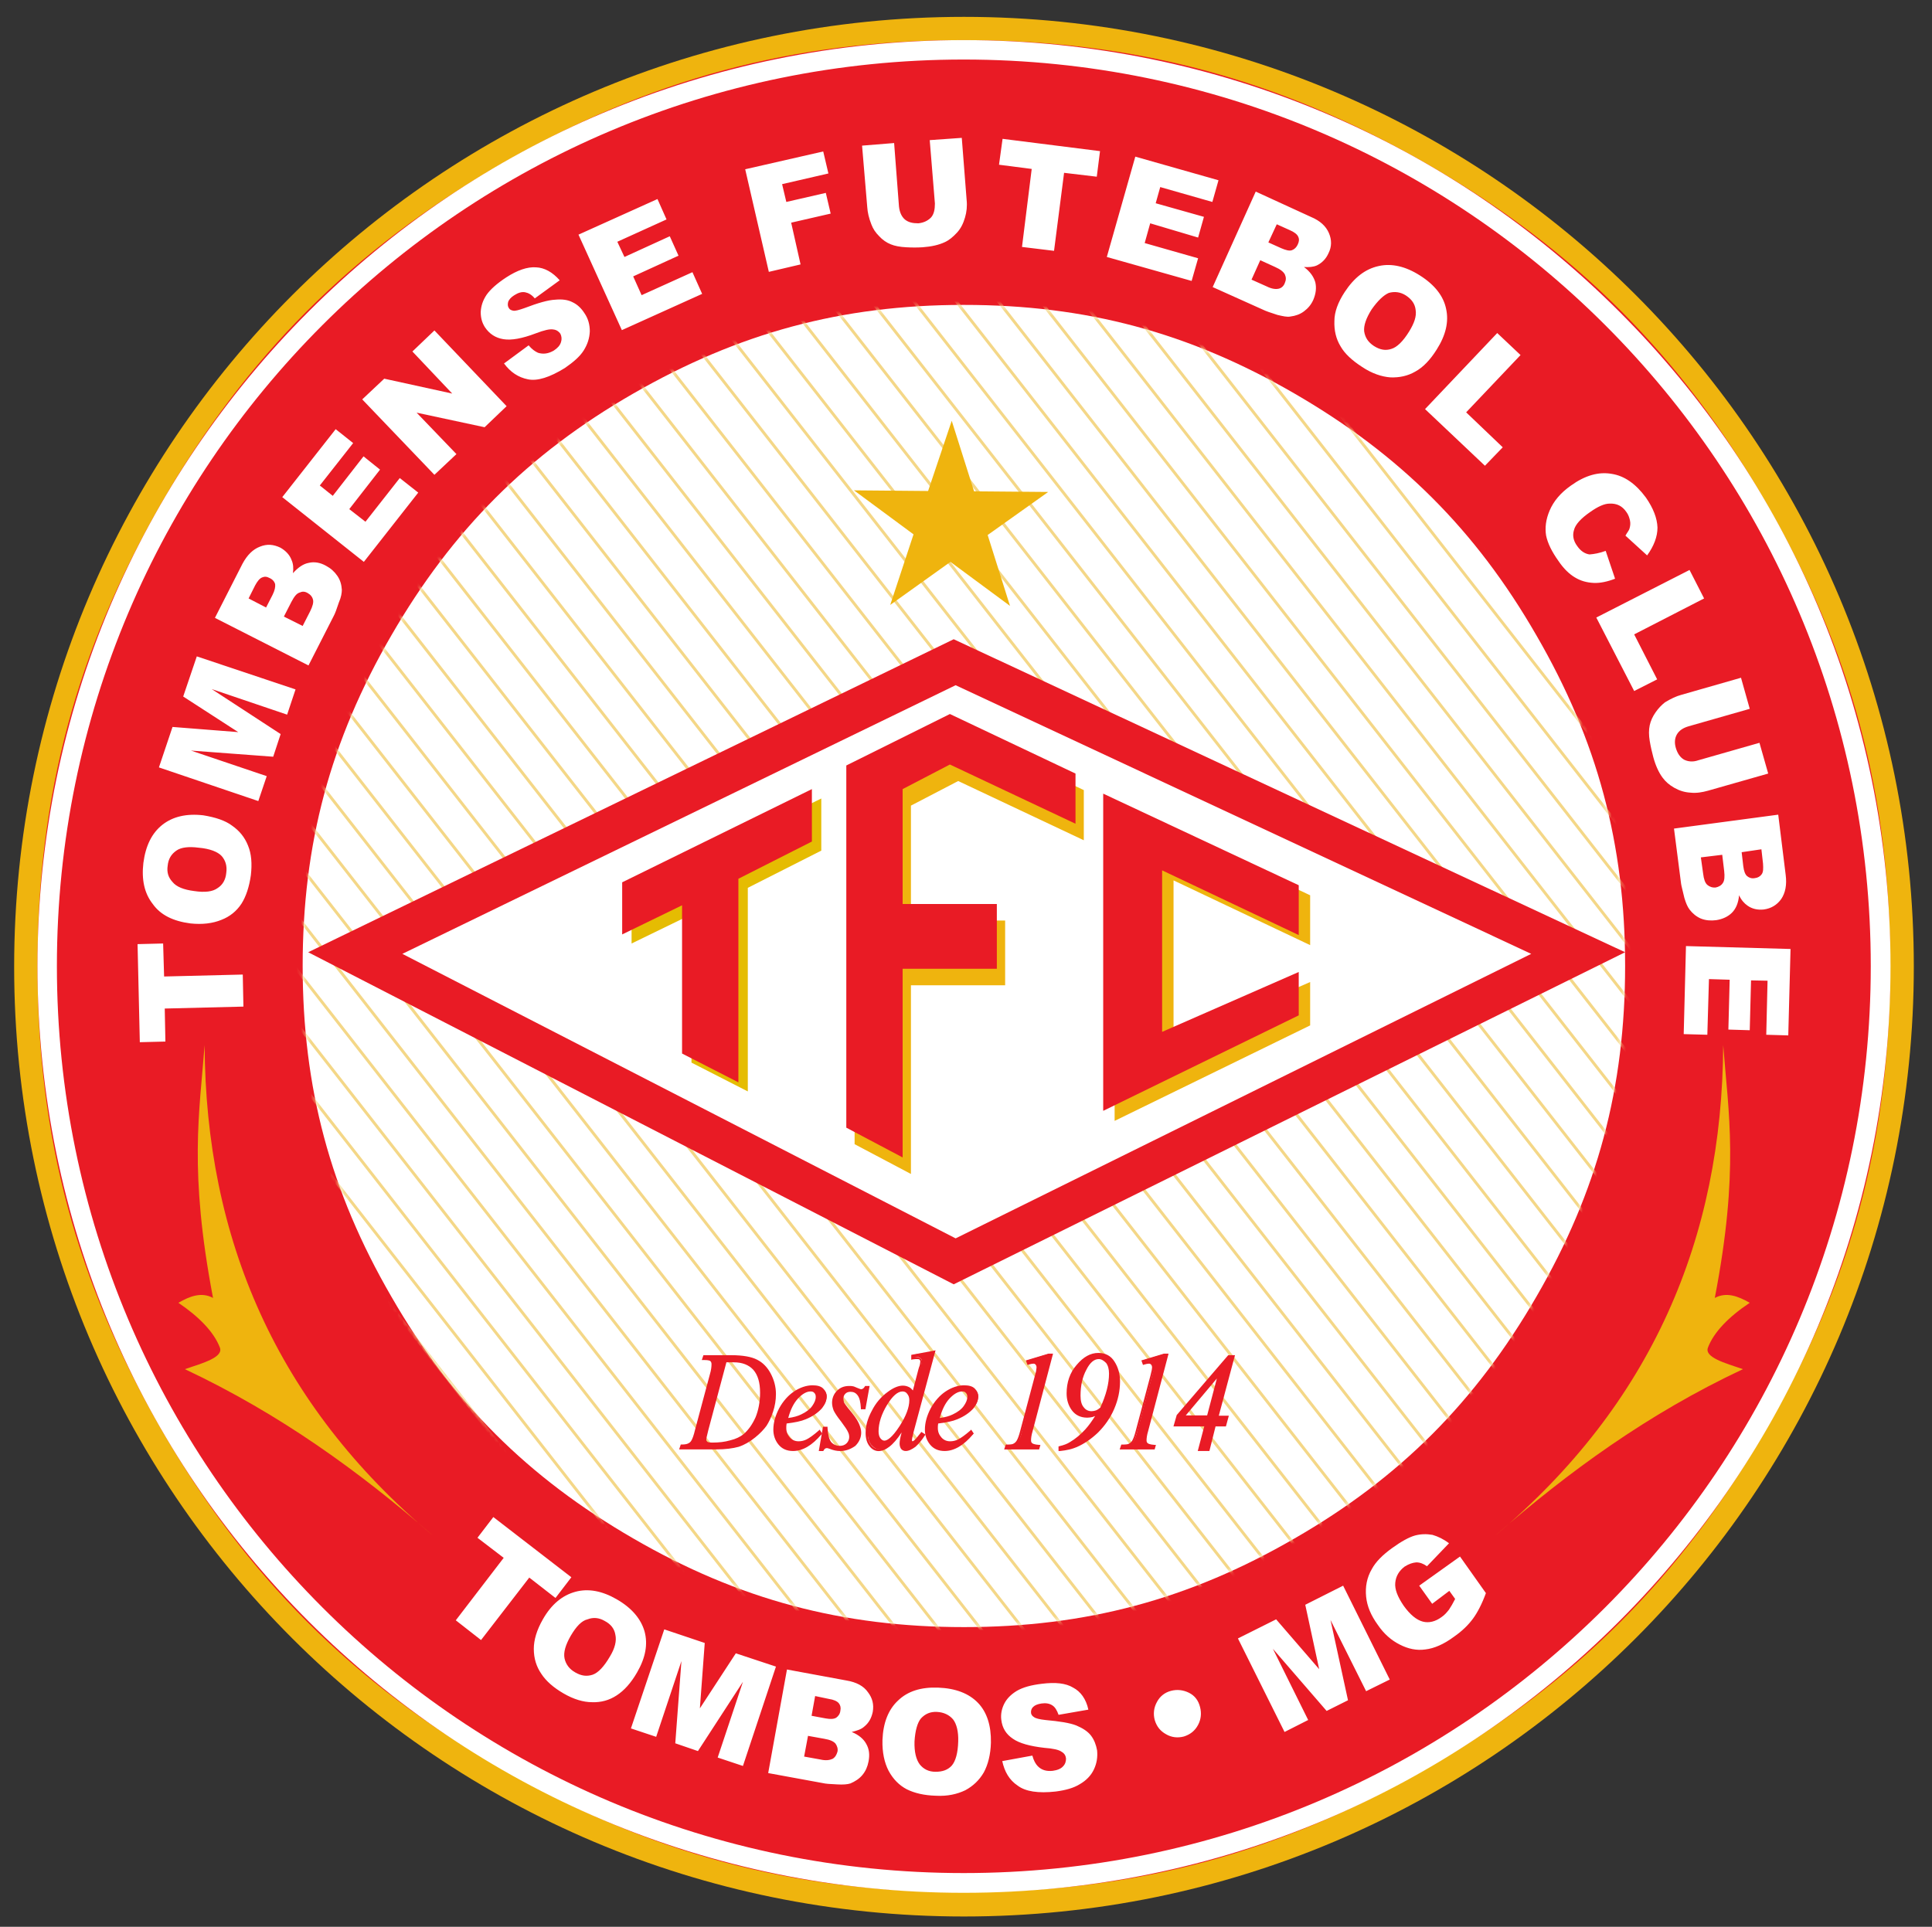 <?xml version="1.0" encoding="UTF-8"?>
<svg xmlns="http://www.w3.org/2000/svg" width="401" height="400" viewBox="0 0 401 400" fill="none">
  <rect x="0" y="0" width="401" height="400" fill="#333333" stroke="none"/>
  <path fill-rule="evenodd" clip-rule="evenodd" d="M200.082 3.5C309.002 3.5 397.226 91.724 397.226 200.644C397.226 309.564 309.002 397.856 200.082 397.856C91.162 397.856 2.938 309.631 2.938 200.711C2.938 91.792 91.162 3.5 200.082 3.5Z" fill="#EFB40E"></path>
  <path fill-rule="evenodd" clip-rule="evenodd" d="M199.949 8.327C200.017 8.327 200.017 8.327 200.084 8.327C235.427 8.327 265.53 16.39 296.237 34.062C326.877 51.734 348.916 73.773 366.588 104.413C384.26 135.053 392.323 165.156 392.323 200.566C392.323 235.977 384.26 266.08 366.588 296.72C348.916 327.36 326.877 349.399 296.237 367.071C265.597 384.742 235.494 392.806 200.084 392.806C164.673 392.806 134.571 384.742 103.931 367.071C73.29 349.466 51.184 327.36 33.512 296.787C15.841 266.08 7.777 235.977 7.777 200.566C7.777 165.223 15.841 135.12 33.512 104.413C51.184 73.84 73.29 51.801 103.863 34.129C134.571 16.457 164.606 8.327 199.949 8.327Z" fill="#E91B25"></path>
  <path fill-rule="evenodd" clip-rule="evenodd" d="M200.017 8.327C306.249 8.327 392.39 94.401 392.39 200.566C392.39 306.798 306.316 392.94 200.017 392.94C93.852 392.94 7.777 306.866 7.777 200.566C7.777 94.401 93.852 8.327 200.017 8.327ZM200.017 12.359C304.031 12.359 388.291 96.619 388.291 200.566C388.291 304.581 304.031 388.841 200.017 388.841C96.069 388.841 11.809 304.581 11.809 200.566C11.809 96.619 96.069 12.359 200.017 12.359Z" fill="white"></path>
  <path fill-rule="evenodd" clip-rule="evenodd" d="M199.961 63.297C200.028 63.297 200.028 63.297 200.096 63.297C225.36 63.297 246.795 69.008 268.7 81.708C290.537 94.34 306.328 110.063 318.893 131.901C331.592 153.806 337.304 175.308 337.304 200.505C337.304 225.77 331.592 247.271 318.893 269.176C306.261 291.014 290.537 306.804 268.7 319.369C246.795 332.069 225.293 337.78 200.096 337.78C174.831 337.78 153.329 332.069 131.424 319.369C109.587 306.737 93.796 291.014 81.231 269.176C68.532 247.271 62.82 225.77 62.82 200.505C62.82 175.24 68.532 153.806 81.231 131.901C93.864 110.063 109.587 94.273 131.424 81.708C153.262 69.143 174.697 63.297 199.961 63.297Z" fill="white"></path>
  <path fill-rule="evenodd" clip-rule="evenodd" d="M29.021 216.357L28.551 195.998L33.859 195.864L34.061 202.717L50.389 202.314L50.523 208.966L34.195 209.369L34.329 216.223L29.021 216.357ZM39.503 191.698C35.942 191.227 33.322 189.951 31.709 187.666C29.962 185.449 29.357 182.627 29.76 179.132C30.231 175.571 31.507 172.951 33.725 171.204C35.875 169.524 38.697 168.852 42.191 169.255C44.677 169.658 46.76 170.33 48.171 171.405C49.717 172.48 50.792 173.824 51.464 175.504C52.203 177.251 52.337 179.334 52.068 181.686C51.732 184.105 51.06 186.121 50.12 187.599C49.112 189.144 47.701 190.287 45.954 190.958C44.14 191.698 41.989 191.966 39.503 191.698ZM40.31 184.978C42.527 185.314 44.14 185.113 45.148 184.374C46.222 183.702 46.827 182.627 46.962 181.215C47.163 179.804 46.827 178.662 46.021 177.721C45.215 176.848 43.602 176.176 41.183 175.974C39.167 175.706 37.555 175.907 36.614 176.579C35.539 177.318 34.934 178.326 34.8 179.737C34.598 181.081 34.934 182.156 35.808 183.097C36.614 184.105 38.159 184.709 40.31 184.978ZM32.986 159.311L35.808 150.911L49.448 151.986L38.025 144.595L40.847 136.263L61.341 143.117L59.594 148.358L43.938 143.05L58.25 152.39L56.705 157.093L39.638 155.816L55.361 161.125L53.614 166.299L32.986 159.311ZM44.61 128.267L50.321 117.046C51.329 115.165 52.539 114.022 53.95 113.485C55.428 112.88 56.772 113.015 58.183 113.686C59.258 114.291 60.132 115.165 60.535 116.307C60.871 117.046 60.938 117.987 60.803 118.995C61.879 117.785 62.954 117.046 64.096 116.845C65.238 116.576 66.448 116.777 67.657 117.449C68.665 117.987 69.404 118.659 70.009 119.532C70.614 120.406 70.882 121.346 70.95 122.422C70.95 123.093 70.815 123.967 70.345 125.042C69.874 126.453 69.538 127.394 69.27 127.864L64.029 138.145L44.61 128.267ZM55.226 126.117L56.57 123.497C57.041 122.556 57.175 121.817 57.108 121.279C56.973 120.742 56.57 120.271 55.965 120.003C55.361 119.667 54.89 119.667 54.42 119.868C53.883 120.07 53.412 120.675 52.942 121.548L51.598 124.236L55.226 126.117ZM62.819 129.947L64.365 126.923C64.902 125.848 65.104 125.042 64.969 124.505C64.835 123.9 64.432 123.429 63.827 123.093C63.222 122.758 62.752 122.758 62.147 123.026C61.543 123.228 61.072 123.833 60.468 124.975L58.922 127.999L62.819 129.947ZM58.586 103.204L69.673 89.094L73.301 91.983L66.38 100.785L69.068 102.936L75.451 94.738L78.878 97.493L72.495 105.691L75.855 108.311L82.977 99.24L86.807 102.264L75.519 116.643L58.586 103.204ZM75.183 82.912L79.752 78.612L93.862 81.703L85.598 72.968L90.167 68.6L105.151 84.323L100.582 88.691L86.471 85.667L94.736 94.268L90.167 98.568L75.183 82.912ZM104.613 75.454L109.72 71.691C110.392 72.497 111.064 72.968 111.669 73.236C112.744 73.572 113.819 73.438 114.961 72.766C115.767 72.228 116.238 71.691 116.439 71.019C116.641 70.414 116.574 69.809 116.305 69.272C115.969 68.802 115.499 68.466 114.827 68.398C114.155 68.264 112.945 68.533 111.198 69.205C108.376 70.28 106.159 70.683 104.479 70.414C102.866 70.145 101.59 69.339 100.649 67.928C100.044 66.987 99.775 65.979 99.775 64.77C99.843 63.56 100.179 62.418 100.985 61.209C101.791 60.066 103.135 58.857 105.084 57.58C107.368 56.102 109.451 55.363 111.265 55.497C113.012 55.565 114.692 56.505 116.17 58.185L110.997 61.948C110.325 61.142 109.653 60.806 108.981 60.671C108.242 60.537 107.503 60.806 106.763 61.276C106.092 61.679 105.688 62.149 105.487 62.62C105.352 63.157 105.352 63.56 105.621 63.964C105.823 64.3 106.159 64.434 106.562 64.501C106.965 64.568 107.704 64.367 108.846 63.964C111.669 62.889 113.752 62.284 115.23 62.217C116.641 62.082 117.85 62.217 118.858 62.754C119.866 63.224 120.672 64.031 121.277 64.972C122.083 66.114 122.419 67.391 122.419 68.802C122.352 70.213 121.949 71.489 121.143 72.766C120.336 74.043 118.993 75.185 117.246 76.394C114.087 78.343 111.534 79.149 109.586 78.746C107.57 78.343 105.957 77.268 104.613 75.454ZM120.068 48.711L136.463 41.32L138.344 45.553L128.131 50.189L129.609 53.347L139.016 49.047L140.83 53.078L131.423 57.379L133.17 61.276L143.72 56.505L145.735 61.007L129.072 68.533L120.068 48.711ZM154.672 35.138L170.866 31.442L171.941 36.011L162.332 38.229L163.206 41.924L171.403 40.043L172.411 44.343L164.213 46.225L166.162 54.893L159.577 56.438L154.672 35.138ZM192.972 29.09L199.624 28.62L200.632 41.521C200.766 42.798 200.632 44.007 200.296 45.15C199.96 46.292 199.49 47.367 198.616 48.308C197.81 49.181 197.004 49.853 196.13 50.256C194.853 50.861 193.308 51.197 191.494 51.331C190.419 51.399 189.276 51.399 188.067 51.331C186.79 51.264 185.715 51.063 184.909 50.727C184.035 50.391 183.162 49.786 182.49 49.047C181.684 48.24 181.213 47.501 180.877 46.628C180.34 45.284 180.071 44.075 180.004 42.999L178.929 30.233L185.581 29.695L186.589 42.865C186.723 44.075 187.126 44.948 187.798 45.553C188.537 46.157 189.411 46.359 190.62 46.359C191.763 46.225 192.569 45.822 193.241 45.15C193.846 44.478 194.047 43.47 194.047 42.26L192.972 29.09ZM208.091 28.822L228.316 31.375L227.644 36.683L220.857 35.877L218.774 52.071L212.122 51.264L214.138 35.071L207.351 34.197L208.091 28.822ZM235.64 32.517L252.908 37.422L251.632 41.924L240.814 38.834L239.873 42.193L249.885 45.015L248.675 49.316L238.731 46.359L237.588 50.458L248.675 53.616L247.331 58.319L229.727 53.347L235.64 32.517ZM260.635 39.774L272.058 45.015C274.007 45.822 275.216 46.964 275.821 48.375C276.426 49.786 276.426 51.197 275.754 52.541C275.216 53.75 274.41 54.557 273.335 55.094C272.596 55.43 271.655 55.497 270.647 55.43C271.924 56.371 272.663 57.446 272.999 58.588C273.268 59.73 273.133 60.94 272.596 62.217C272.125 63.292 271.454 64.031 270.647 64.636C269.841 65.24 268.9 65.576 267.825 65.711C267.153 65.845 266.28 65.644 265.137 65.375C263.659 64.904 262.718 64.568 262.315 64.367L251.699 59.596L260.635 39.774ZM263.256 50.324L265.944 51.533C266.884 51.936 267.624 52.138 268.161 51.936C268.699 51.734 269.102 51.331 269.371 50.727C269.639 50.122 269.706 49.651 269.438 49.114C269.236 48.644 268.631 48.173 267.691 47.77L265.003 46.561L263.256 50.324ZM259.762 58.051L262.92 59.462C263.995 59.999 264.801 60.066 265.406 59.932C266.011 59.798 266.481 59.327 266.683 58.723C266.952 58.118 266.952 57.58 266.683 56.976C266.414 56.438 265.742 55.901 264.667 55.43L261.576 54.019L259.762 58.051ZM279.114 60.604C281.062 57.648 283.347 55.833 286.169 55.228C288.857 54.624 291.746 55.296 294.702 57.177C297.793 59.126 299.607 61.477 300.145 64.098C300.75 66.786 300.078 69.608 298.196 72.564C296.852 74.715 295.374 76.26 293.762 77.133C292.149 78.074 290.402 78.41 288.588 78.343C286.774 78.209 284.758 77.537 282.742 76.193C280.659 74.849 279.114 73.438 278.24 71.892C277.299 70.347 276.896 68.6 276.963 66.651C276.963 64.77 277.702 62.754 279.114 60.604ZM284.691 64.232C283.548 66.047 283.011 67.592 283.145 68.802C283.347 70.078 283.951 71.019 285.161 71.825C286.438 72.632 287.58 72.833 288.789 72.43C289.932 72.094 291.208 70.885 292.485 68.802C293.56 67.055 294.03 65.644 293.829 64.367C293.694 63.09 293.022 62.149 291.813 61.343C290.671 60.604 289.461 60.47 288.252 60.806C287.177 61.276 285.967 62.418 284.691 64.232ZM310.761 69.138L315.599 73.707L304.311 85.6L311.904 92.857L308.208 96.687L295.777 84.928L310.761 69.138ZM333.271 114.358L335.22 120.137C333.674 120.742 332.129 121.078 330.785 121.011C329.374 120.943 328.097 120.607 326.888 119.868C325.745 119.196 324.536 118.054 323.461 116.441C322.117 114.56 321.244 112.813 320.908 111.2C320.639 109.588 320.84 107.841 321.647 105.959C322.453 104.078 323.864 102.331 326.081 100.785C328.971 98.702 331.793 97.896 334.481 98.367C337.168 98.77 339.52 100.449 341.603 103.272C343.148 105.489 343.955 107.572 344.022 109.521C344.022 111.402 343.283 113.351 341.872 115.299L337.37 111.2C337.706 110.596 338.042 110.192 338.176 109.856C338.378 109.252 338.445 108.647 338.311 108.042C338.176 107.438 337.975 106.833 337.571 106.295C336.698 105.019 335.556 104.481 334.077 104.548C333.002 104.548 331.658 105.153 330.046 106.295C328.097 107.639 326.955 108.916 326.686 110.058C326.35 111.133 326.552 112.275 327.358 113.351C328.097 114.426 328.971 114.963 329.911 115.098C330.852 115.03 331.994 114.829 333.271 114.358ZM350.674 118.323L353.698 124.236L339.184 131.694L343.955 141.034L339.184 143.453L331.322 128.2L350.674 118.323ZM365.188 154.204L367.002 160.587L354.504 164.148C353.295 164.484 352.085 164.686 350.876 164.552C349.666 164.484 348.591 164.148 347.516 163.544C346.441 162.939 345.702 162.267 345.097 161.461C344.291 160.386 343.619 158.907 343.148 157.16C342.88 156.152 342.611 155.01 342.409 153.801C342.208 152.591 342.208 151.516 342.409 150.575C342.611 149.635 343.014 148.761 343.619 147.888C344.224 147.014 344.895 146.342 345.567 145.805C346.777 145.066 347.919 144.528 348.927 144.259L361.358 140.698L363.172 147.149L350.473 150.777C349.33 151.113 348.524 151.651 348.054 152.457C347.583 153.263 347.516 154.271 347.852 155.346C348.188 156.421 348.725 157.228 349.532 157.698C350.338 158.101 351.346 158.235 352.488 157.832L365.188 154.204ZM369.085 169.121L370.63 181.619C370.899 183.702 370.563 185.381 369.69 186.658C368.816 187.868 367.607 188.607 366.061 188.808C364.785 188.943 363.642 188.674 362.702 188.002C362.03 187.532 361.425 186.86 360.955 185.852C360.82 187.464 360.283 188.674 359.476 189.48C358.67 190.287 357.528 190.824 356.184 191.026C355.109 191.16 354.034 191.093 353.026 190.69C352.085 190.286 351.279 189.615 350.674 188.808C350.271 188.271 349.935 187.532 349.599 186.389C349.263 184.911 348.994 183.97 348.927 183.5L347.449 172.01L369.085 169.121ZM361.492 176.915L361.828 179.804C361.962 180.879 362.231 181.551 362.634 181.887C363.038 182.223 363.575 182.425 364.247 182.291C364.852 182.223 365.322 181.955 365.658 181.484C365.994 181.014 365.994 180.275 365.927 179.267L365.591 176.31L361.492 176.915ZM353.026 177.99L353.496 181.35C353.631 182.492 353.899 183.298 354.37 183.702C354.84 184.105 355.445 184.306 356.117 184.239C356.721 184.105 357.259 183.836 357.595 183.298C357.931 182.828 357.998 181.955 357.864 180.812L357.461 177.453L353.026 177.99ZM371.638 197.006L371.168 214.946L366.599 214.812L366.868 203.591L363.441 203.524L363.172 213.871L358.737 213.737L359.006 203.389L354.706 203.255L354.37 214.812L349.465 214.678L349.935 196.401L371.638 197.006Z" fill="white"></path>
  <mask id="mask0_351_28661" style="mask-type:luminance" maskUnits="userSpaceOnUse" x="62" y="63" width="276" height="275">
    <path d="M199.961 63.297C200.028 63.297 200.028 63.297 200.096 63.297C225.36 63.297 246.795 69.008 268.7 81.708C290.537 94.34 306.328 110.063 318.893 131.901C331.592 153.806 337.304 175.308 337.304 200.505C337.304 225.77 331.592 247.271 318.893 269.176C306.261 291.014 290.537 306.804 268.7 319.369C246.795 332.069 225.293 337.78 200.096 337.78C174.831 337.78 153.329 332.069 131.424 319.369C109.587 306.737 93.796 291.014 81.231 269.176C68.532 247.271 62.82 225.77 62.82 200.505C62.82 175.24 68.532 153.806 81.231 131.901C93.864 110.063 109.587 94.273 131.424 81.708C153.262 69.143 174.697 63.297 199.961 63.297Z" fill="white"></path>
  </mask>
  <g mask="url(#mask0_351_28661)">
    <path d="M-39.766 171.924L-40.242 172.296L157.882 425.864L158.359 425.492L-39.766 171.924Z" fill="#F4D787"></path>
    <path d="M-34.324 167.679L-34.801 168.052L163.324 421.62L163.8 421.248L-34.324 167.679Z" fill="#F4D787"></path>
    <path d="M-28.918 163.389L-29.395 163.762L168.73 417.33L169.206 416.958L-28.918 163.389Z" fill="#F4D787"></path>
    <path d="M-23.539 159.19L-24.016 159.562L174.109 413.131L174.585 412.759L-23.539 159.19Z" fill="#F4D787"></path>
    <path d="M-18.07 154.95L-18.547 155.322L179.578 408.891L180.054 408.518L-18.07 154.95Z" fill="#F4D787"></path>
    <path d="M-12.629 150.71L-13.105 151.082L185.019 404.65L185.496 404.278L-12.629 150.71Z" fill="#F4D787"></path>
    <path d="M-7.227 146.417L-7.703 146.789L190.421 400.357L190.898 399.985L-7.227 146.417Z" fill="#F4D787"></path>
    <path d="M-1.758 142.177L-2.234 142.55L195.89 396.118L196.367 395.746L-1.758 142.177Z" fill="#F4D787"></path>
    <path d="M3.684 137.936L3.207 138.309L201.331 391.877L201.808 391.505L3.684 137.936Z" fill="#F4D787"></path>
    <path d="M9.152 133.695L8.676 134.067L206.8 387.636L207.277 387.263L9.152 133.695Z" fill="#F4D787"></path>
    <path d="M14.609 129.459L14.133 129.831L212.257 383.399L212.734 383.027L14.609 129.459Z" fill="#F4D787"></path>
    <path d="M20.016 125.162L19.539 125.534L217.664 379.103L218.14 378.73L20.016 125.162Z" fill="#F4D787"></path>
    <path d="M25.457 120.921L24.98 121.293L223.105 374.861L223.581 374.489L25.457 120.921Z" fill="#F4D787"></path>
    <path d="M30.891 116.689L30.414 117.062L228.539 370.63L229.015 370.258L30.891 116.689Z" fill="#F4D787"></path>
    <path d="M36.379 112.441L35.902 112.813L234.027 366.382L234.503 366.01L36.379 112.441Z" fill="#F4D787"></path>
    <path d="M41.723 108.193L41.246 108.565L239.371 362.134L239.847 361.762L41.723 108.193Z" fill="#F4D787"></path>
    <path d="M47.164 103.951L46.688 104.323L244.812 357.892L245.288 357.519L47.164 103.951Z" fill="#F4D787"></path>
    <path d="M52.617 99.711L52.141 100.083L250.265 353.651L250.742 353.279L52.617 99.711Z" fill="#F4D787"></path>
    <path d="M58.059 95.478L57.582 95.851L255.706 349.419L256.183 349.047L58.059 95.478Z" fill="#F4D787"></path>
    <path d="M63.492 91.237L63.016 91.609L261.14 345.178L261.617 344.805L63.492 91.237Z" fill="#F4D787"></path>
    <path d="M68.906 86.936L68.43 87.309L266.554 340.877L267.031 340.505L68.906 86.936Z" fill="#F4D787"></path>
    <path d="M74.375 82.705L73.898 83.077L272.023 336.646L272.499 336.273L74.375 82.705Z" fill="#F4D787"></path>
    <path d="M79.793 78.464L79.316 78.836L277.441 332.404L277.917 332.032L79.793 78.464Z" fill="#F4D787"></path>
    <path d="M85.277 74.219L84.801 74.591L282.925 328.159L283.402 327.787L85.277 74.219Z" fill="#F4D787"></path>
    <path d="M90.691 69.928L90.215 70.301L288.339 323.869L288.816 323.497L90.691 69.928Z" fill="#F4D787"></path>
    <path d="M96.125 65.689L95.648 66.061L293.773 319.63L294.249 319.258L96.125 65.689Z" fill="#F4D787"></path>
    <path d="M101.562 61.448L101.086 61.82L299.21 315.389L299.687 315.016L101.562 61.448Z" fill="#F4D787"></path>
    <path d="M106.969 57.257L106.492 57.629L304.617 311.197L305.093 310.825L106.969 57.257Z" fill="#F4D787"></path>
    <path d="M112.426 53.005L111.949 53.377L310.074 306.945L310.55 306.573L112.426 53.005Z" fill="#F4D787"></path>
    <path d="M117.84 48.715L117.363 49.087L315.488 302.655L315.964 302.283L117.84 48.715Z" fill="#F4D787"></path>
  </g>
  <mask id="mask1_351_28661" style="mask-type:luminance" maskUnits="userSpaceOnUse" x="62" y="63" width="276" height="275">
    <path d="M199.961 63.297C200.028 63.297 200.028 63.297 200.096 63.297C225.36 63.297 246.795 69.008 268.7 81.708C290.537 94.34 306.328 110.063 318.893 131.901C331.592 153.806 337.304 175.308 337.304 200.505C337.304 225.77 331.592 247.271 318.893 269.176C306.261 291.014 290.537 306.804 268.7 319.369C246.795 332.069 225.293 337.78 200.096 337.78C174.831 337.78 153.329 332.069 131.424 319.369C109.587 306.737 93.796 291.014 81.231 269.176C68.532 247.271 62.82 225.77 62.82 200.505C62.82 175.24 68.532 153.806 81.231 131.901C93.864 110.063 109.587 94.273 131.424 81.708C153.262 69.143 174.697 63.297 199.961 63.297Z" fill="white"></path>
  </mask>
  <g mask="url(#mask1_351_28661)">
    <path d="M122.969 43.841L122.492 44.213L320.617 297.781L321.093 297.409L122.969 43.841Z" fill="#F4D787"></path>
    <path d="M128.32 39.593L127.844 39.965L325.968 293.533L326.445 293.161L128.32 39.593Z" fill="#F4D787"></path>
    <path d="M133.762 35.348L133.285 35.721L331.41 289.289L331.886 288.917L133.762 35.348Z" fill="#F4D787"></path>
    <path d="M139.195 31.107L138.719 31.48L336.843 285.048L337.32 284.676L139.195 31.107Z" fill="#F4D787"></path>
    <path d="M144.664 26.875L144.188 27.247L342.312 280.815L342.788 280.443L144.664 26.875Z" fill="#F4D787"></path>
    <path d="M150.105 22.627L149.629 22.999L347.753 276.567L348.23 276.195L150.105 22.627Z" fill="#F4D787"></path>
    <path d="M155.516 18.333L155.039 18.705L353.164 272.273L353.64 271.901L155.516 18.333Z" fill="#F4D787"></path>
    <path d="M160.984 14.101L160.508 14.474L358.632 268.042L359.109 267.67L160.984 14.101Z" fill="#F4D787"></path>
    <path d="M166.418 9.853L165.941 10.226L364.066 263.794L364.542 263.422L166.418 9.853Z" fill="#F4D787"></path>
    <path d="M171.887 5.619L171.41 5.991L369.535 259.56L370.011 259.187L171.887 5.619Z" fill="#F4D787"></path>
    <path d="M177.266 1.325L176.789 1.697L374.914 255.266L375.39 254.893L177.266 1.325Z" fill="#F4D787"></path>
    <path d="M182.723 -2.914L182.246 -2.542L380.371 251.026L380.847 250.654L182.723 -2.914Z" fill="#F4D787"></path>
    <path d="M188.133 -7.114L187.656 -6.741L385.781 246.827L386.257 246.455L188.133 -7.114Z" fill="#F4D787"></path>
    <path d="M193.566 -11.355L193.09 -10.982L391.214 242.586L391.691 242.214L193.566 -11.355Z" fill="#F4D787"></path>
    <path d="M199.051 -15.596L198.574 -15.224L396.699 238.345L397.175 237.972L199.051 -15.596Z" fill="#F4D787"></path>
    <path d="M204.465 -19.883L203.988 -19.511L402.113 234.058L402.589 233.685L204.465 -19.883Z" fill="#F4D787"></path>
    <path d="M209.898 -24.124L209.422 -23.752L407.546 229.816L408.023 229.444L209.898 -24.124Z" fill="#F4D787"></path>
    <path d="M215.324 -28.366L214.848 -27.993L412.972 225.575L413.449 225.203L215.324 -28.366Z" fill="#F4D787"></path>
    <path d="M220.793 -32.599L220.316 -32.227L418.441 221.342L418.917 220.97L220.793 -32.599Z" fill="#F4D787"></path>
    <path d="M226.234 -36.846L225.758 -36.474L423.882 217.095L424.359 216.722L226.234 -36.846Z" fill="#F4D787"></path>
    <path d="M231.641 -41.14L231.164 -40.768L429.289 212.801L429.765 212.428L231.641 -41.14Z" fill="#F4D787"></path>
    <path d="M237.109 -45.38L236.633 -45.008L434.757 208.561L435.234 208.188L237.109 -45.38Z" fill="#F4D787"></path>
    <path d="M242.535 -49.613L242.059 -49.24L440.183 204.328L440.66 203.956L242.535 -49.613Z" fill="#F4D787"></path>
    <path d="M248.02 -53.858L247.543 -53.485L445.667 200.083L446.144 199.711L248.02 -53.858Z" fill="#F4D787"></path>
    <path d="M253.367 -58.106L252.891 -57.733L451.015 195.835L451.492 195.463L253.367 -58.106Z" fill="#F4D787"></path>
    <path d="M258.836 -62.354L258.359 -61.981L456.484 191.587L456.96 191.215L258.836 -62.354Z" fill="#F4D787"></path>
    <path d="M264.269 -66.586L263.793 -66.214L461.917 187.355L462.394 186.982L264.269 -66.586Z" fill="#F4D787"></path>
    <path d="M269.711 -70.826L269.234 -70.454L467.359 183.114L467.835 182.742L269.711 -70.826Z" fill="#F4D787"></path>
    <path d="M275.168 -75.072L274.691 -74.699L472.816 178.869L473.292 178.497L275.168 -75.072Z" fill="#F4D787"></path>
    <path d="M280.574 -79.362L280.098 -78.989L478.222 174.579L478.699 174.207L280.574 -79.362Z" fill="#F4D787"></path>
  </g>
  <path fill-rule="evenodd" clip-rule="evenodd" d="M197.948 132.704L63.965 197.68L197.948 266.62L337.306 197.68L197.948 132.704Z" fill="#E91B25"></path>
  <path fill-rule="evenodd" clip-rule="evenodd" d="M198.345 142.247L83.512 198.017L198.345 257.08L317.814 198.017L198.345 142.247Z" fill="white"></path>
  <path fill-rule="evenodd" clip-rule="evenodd" d="M177.379 162.34V237.529L189.071 243.711V204.537H208.624V191.099H189.071V167.245L198.881 162.138L224.952 174.435V164.02L198.881 151.656L177.379 162.34Z" fill="#EFB40E"></path>
  <path fill-rule="evenodd" clip-rule="evenodd" d="M175.656 158.91V234.099L187.348 240.281V201.107H206.901V187.669H187.348V163.815L197.158 158.709L223.229 171.005V160.59L197.158 148.227L175.656 158.91Z" fill="#E91B25"></path>
  <path fill-rule="evenodd" clip-rule="evenodd" d="M131.09 185.049L170.465 165.765V176.583L155.212 184.31V226.574L143.521 220.594V189.82L131.09 195.867V185.049Z" fill="#E5BC02"></path>
  <path fill-rule="evenodd" clip-rule="evenodd" d="M129.137 183.166L168.512 163.814V174.7L153.259 182.427V224.691L141.567 218.711V187.937L129.137 193.984V183.166Z" fill="#E91B25"></path>
  <path fill-rule="evenodd" clip-rule="evenodd" d="M231.348 232.691L271.932 212.869V203.865L243.577 216.228V182.766L271.932 196.205V185.857L231.348 166.774V232.691Z" fill="#EFB40E"></path>
  <path fill-rule="evenodd" clip-rule="evenodd" d="M228.977 230.606L269.561 210.784V201.78L241.206 214.211V180.682L269.561 194.12V183.772L228.977 164.757V230.606Z" fill="#E91B25"></path>
  <path fill-rule="evenodd" clip-rule="evenodd" d="M102.396 314.935L118.589 327.432L115.297 331.733L109.854 327.5L99.843 340.468L94.602 336.369L104.546 323.401L99.103 319.235L102.396 314.935ZM112.676 336.168C114.423 333.077 116.708 331.195 119.396 330.456C122.084 329.717 124.973 330.255 127.996 332.002C131.155 333.816 133.036 336.1 133.775 338.654C134.514 341.341 133.977 344.164 132.23 347.187C130.953 349.405 129.542 350.95 127.996 351.958C126.451 352.966 124.771 353.436 122.89 353.369C121.076 353.369 119.06 352.764 116.977 351.555C114.894 350.345 113.348 349.001 112.341 347.456C111.333 345.978 110.795 344.298 110.795 342.282C110.795 340.468 111.4 338.385 112.676 336.168ZM118.455 339.594C117.38 341.476 116.91 343.021 117.178 344.298C117.447 345.507 118.186 346.515 119.396 347.187C120.672 347.926 121.815 348.061 123.024 347.658C124.166 347.254 125.376 345.978 126.585 343.895C127.661 342.148 127.996 340.602 127.728 339.393C127.526 338.116 126.787 337.175 125.51 336.504C124.368 335.832 123.159 335.697 121.949 336.168C120.74 336.436 119.597 337.646 118.455 339.594ZM137.874 338.251L146.273 341.073L145.265 354.646L152.724 343.223L161.055 345.978L154.202 366.606L148.961 364.859L154.202 349.136L144.862 363.515L140.158 361.902L141.435 344.835L136.194 360.559L130.953 358.812L137.874 338.251ZM163.34 346.582L175.704 348.867C177.719 349.203 179.265 350.009 180.138 351.286C181.079 352.495 181.415 353.839 181.146 355.385C180.877 356.661 180.34 357.669 179.332 358.476C178.727 359.013 177.854 359.282 176.779 359.551C178.257 360.155 179.265 361.029 179.802 362.037C180.407 363.112 180.541 364.254 180.273 365.665C180.071 366.74 179.668 367.681 178.996 368.487C178.324 369.294 177.451 369.831 176.51 370.234C175.905 370.436 174.964 370.503 173.822 370.436C172.277 370.369 171.336 370.302 170.798 370.167L159.443 368.084L163.34 346.582ZM168.447 356.191L171.336 356.729C172.411 356.93 173.083 356.863 173.553 356.594C174.024 356.258 174.36 355.788 174.427 355.116C174.561 354.511 174.427 353.974 174.091 353.571C173.755 353.167 173.016 352.831 172.075 352.697L169.186 352.092L168.447 356.191ZM166.901 364.657L170.261 365.262C171.403 365.531 172.209 365.397 172.814 365.128C173.352 364.792 173.621 364.321 173.822 363.65C173.957 363.045 173.755 362.44 173.419 361.97C173.016 361.499 172.277 361.163 171.067 360.962L167.708 360.357L166.901 364.657ZM183.162 361.231C183.296 357.669 184.371 354.914 186.387 353.033C188.403 351.084 191.158 350.211 194.719 350.345C198.348 350.48 201.102 351.555 202.984 353.503C204.865 355.452 205.739 358.274 205.672 361.768C205.604 364.254 205.067 366.337 204.193 367.95C203.253 369.562 201.976 370.772 200.363 371.645C198.684 372.452 196.668 372.922 194.249 372.788C191.83 372.721 189.814 372.25 188.201 371.444C186.656 370.638 185.379 369.361 184.439 367.614C183.565 365.934 183.095 363.784 183.162 361.231ZM189.814 361.499C189.747 363.717 190.15 365.262 190.889 366.27C191.695 367.278 192.771 367.815 194.182 367.815C195.66 367.815 196.735 367.412 197.541 366.539C198.348 365.598 198.818 363.918 198.885 361.499C198.952 359.484 198.549 357.871 197.81 356.93C197.004 355.99 195.861 355.452 194.45 355.385C193.107 355.318 192.031 355.788 191.158 356.729C190.419 357.602 189.948 359.282 189.814 361.499ZM208.023 365.598L214.272 364.456C214.541 365.464 214.944 366.203 215.415 366.673C216.221 367.48 217.229 367.748 218.505 367.614C219.446 367.479 220.185 367.211 220.656 366.673C221.126 366.203 221.26 365.598 221.26 365.061C221.193 364.456 220.924 363.985 220.32 363.65C219.782 363.246 218.573 362.978 216.758 362.843C213.802 362.507 211.585 361.902 210.241 360.962C208.83 360.021 208.023 358.744 207.822 356.997C207.687 355.922 207.889 354.78 208.427 353.705C208.964 352.63 209.838 351.756 211.047 351.017C212.324 350.278 214.004 349.808 216.288 349.539C219.043 349.203 221.193 349.405 222.739 350.345C224.284 351.152 225.426 352.697 225.897 354.914L219.715 355.989C219.379 355.049 218.976 354.377 218.438 354.041C217.834 353.638 217.094 353.503 216.154 353.638C215.347 353.772 214.81 353.974 214.407 354.377C214.071 354.713 213.936 355.183 214.004 355.654C214.071 355.989 214.272 356.258 214.608 356.46C214.944 356.729 215.751 356.93 216.96 357.065C219.917 357.333 222.067 357.669 223.411 358.207C224.687 358.744 225.762 359.416 226.434 360.29C227.106 361.163 227.509 362.238 227.711 363.381C227.845 364.792 227.644 366.068 227.039 367.345C226.434 368.622 225.426 369.63 224.15 370.369C222.873 371.175 221.193 371.645 219.11 371.914C215.482 372.317 212.861 371.914 211.249 370.705C209.434 369.495 208.494 367.748 208.023 365.598ZM249.078 354.377C249.414 355.654 249.28 356.93 248.675 358.072C248.003 359.349 246.995 360.088 245.719 360.491C244.442 360.827 243.165 360.693 242.023 360.021C240.814 359.349 240.074 358.408 239.671 357.065C239.335 355.788 239.47 354.511 240.142 353.302C240.746 352.159 241.754 351.353 243.031 351.017C244.308 350.681 245.584 350.816 246.794 351.42C248.003 352.025 248.742 353.033 249.078 354.377ZM256.94 340.132L264.869 336.168L273.805 346.515L270.916 333.144L278.778 329.179L288.453 348.665L283.548 351.084L276.157 336.302L279.786 352.966L275.351 355.183L264.197 342.282L271.521 357.065L266.616 359.551L256.94 340.132ZM297.256 332.942L294.568 329.179L303.034 323.132L308.41 330.725C307.603 332.942 306.663 334.757 305.722 336.033C304.781 337.31 303.505 338.587 301.758 339.796C299.675 341.341 297.659 342.215 295.845 342.417C294.03 342.685 292.216 342.282 290.536 341.409C288.789 340.535 287.244 339.191 285.967 337.31C284.556 335.361 283.75 333.48 283.548 331.464C283.347 329.448 283.683 327.5 284.758 325.685C285.564 324.207 286.975 322.796 288.924 321.385C290.872 319.974 292.485 319.101 293.694 318.765C294.971 318.429 296.113 318.429 297.323 318.63C298.465 318.966 299.607 319.504 300.75 320.377L296.181 325.148C295.441 324.61 294.702 324.342 293.963 324.342C293.157 324.409 292.418 324.678 291.544 325.215C290.402 326.089 289.73 327.164 289.596 328.575C289.461 329.919 290.066 331.464 291.343 333.345C292.687 335.227 294.03 336.302 295.307 336.638C296.584 336.974 297.928 336.638 299.204 335.697C299.809 335.294 300.279 334.756 300.75 334.152C301.153 333.547 301.556 332.875 302.026 331.934L300.817 330.255L297.256 332.942Z" fill="white"></path>
  <path fill-rule="evenodd" clip-rule="evenodd" d="M44.217 269.447C39.178 242.973 41.395 231.08 42.47 216.97C42.672 257.084 57.32 291.487 89.841 318.767C74.723 305.597 58.193 293.57 38.371 284.23C42.201 282.953 46.434 281.744 45.628 279.728C44.419 276.57 41.395 273.412 37.027 270.455C39.446 269.044 41.865 268.171 44.217 269.447Z" fill="#EFB40E"></path>
  <path fill-rule="evenodd" clip-rule="evenodd" d="M355.916 269.447C361.023 242.973 358.738 231.08 357.663 216.97C357.462 257.084 342.814 291.487 310.359 318.767C325.478 305.597 342.007 293.503 361.762 284.23C357.932 282.953 353.699 281.744 354.505 279.728C355.715 276.57 358.738 273.412 363.173 270.455C360.687 269.044 358.335 268.171 355.916 269.447Z" fill="#EFB40E"></path>
  <path d="M145.996 282.073L146.131 281.535H151.775C154.127 281.535 155.941 281.804 157.083 282.409C158.226 283.013 159.166 283.954 159.838 285.231C160.51 286.507 160.846 287.851 160.846 289.33C160.846 290.606 160.645 291.816 160.241 292.958C159.838 294.167 159.435 295.108 158.898 295.78C158.427 296.519 157.621 297.258 156.613 298.132C155.605 299.005 154.463 299.61 153.253 300.013C152.044 300.416 150.566 300.618 148.751 300.618H141.293L141.495 300.08C142.166 300.08 142.637 300.013 142.838 299.879C143.174 299.744 143.443 299.476 143.578 299.207C143.846 298.804 144.115 297.997 144.451 296.855L147.542 285.298C147.811 284.357 147.878 283.685 147.878 283.148C147.878 282.812 147.743 282.476 147.542 282.274C147.34 282.073 146.87 282.006 146.198 282.006H145.996V282.073ZM150.633 282.61L146.803 296.922C146.534 297.997 146.4 298.669 146.4 298.938C146.4 299.073 146.467 299.207 146.534 299.341C146.601 299.476 146.736 299.543 146.937 299.61C147.139 299.677 147.542 299.744 148.012 299.744C149.356 299.744 150.633 299.61 151.775 299.274C152.917 298.938 153.925 298.535 154.664 297.93C155.739 297.057 156.546 295.847 157.218 294.302C157.822 292.756 158.158 291.009 158.158 289.061C158.158 286.843 157.688 285.231 156.68 284.156C155.739 283.081 154.328 282.543 152.447 282.543C151.909 282.543 151.305 282.543 150.633 282.61Z" fill="#E91B25"></path>
  <path d="M148.755 300.885H140.961L141.297 299.877H141.498C142.305 299.877 142.641 299.743 142.775 299.676C143.111 299.541 143.313 299.34 143.447 299.138C143.716 298.735 143.985 297.996 144.253 296.854L147.344 285.296C147.613 284.423 147.68 283.684 147.68 283.213C147.68 282.945 147.613 282.676 147.411 282.541C147.344 282.474 147.008 282.34 146.269 282.34H145.664L146 281.332H151.779C154.198 281.332 156.012 281.668 157.154 282.273C158.364 282.877 159.305 283.885 159.977 285.162C160.648 286.439 161.052 287.85 161.052 289.395C161.052 290.672 160.85 291.881 160.447 293.091C160.044 294.3 159.573 295.241 159.103 295.98C158.566 296.719 157.826 297.526 156.751 298.399C155.676 299.273 154.534 299.944 153.324 300.348C152.115 300.684 150.57 300.885 148.755 300.885ZM141.633 300.348H148.755C150.502 300.348 151.981 300.146 153.19 299.743C154.332 299.34 155.475 298.735 156.483 297.861C157.49 297.055 158.23 296.249 158.7 295.577C159.17 294.905 159.641 293.964 159.977 292.822C160.38 291.68 160.581 290.47 160.581 289.261C160.581 287.85 160.245 286.506 159.573 285.296C158.901 284.087 158.028 283.146 156.953 282.609C155.878 282.071 154.131 281.735 151.779 281.735H146.336C147.008 281.735 147.479 281.87 147.747 282.071C148.016 282.34 148.151 282.676 148.151 283.079C148.151 283.617 148.016 284.356 147.747 285.296L144.657 296.854C144.321 298.063 144.052 298.869 143.783 299.273C143.581 299.609 143.313 299.81 142.91 300.012C142.708 300.213 142.305 300.348 141.633 300.348ZM147.949 299.944C147.411 299.944 147.008 299.877 146.74 299.81C146.538 299.743 146.336 299.609 146.269 299.407C146.135 299.205 146.068 299.004 146.068 298.802C146.068 298.601 146.135 298.197 146.538 296.786L150.368 282.34H150.57C151.309 282.273 151.913 282.273 152.384 282.273C154.332 282.273 155.811 282.81 156.818 283.953C157.826 285.095 158.364 286.775 158.364 289.059C158.364 291.008 158.028 292.822 157.423 294.367C156.751 295.913 155.878 297.19 154.803 298.063C154.064 298.668 153.056 299.138 151.846 299.474C150.637 299.81 149.36 299.944 147.949 299.944ZM150.771 282.81L147.008 296.921C146.672 298.197 146.605 298.668 146.605 298.869C146.605 299.004 146.605 299.071 146.672 299.138C146.74 299.205 146.807 299.273 146.874 299.34C147.008 299.407 147.277 299.474 147.882 299.474C149.226 299.474 150.435 299.34 151.577 299.004C152.72 298.735 153.66 298.265 154.332 297.727C155.34 296.854 156.147 295.711 156.818 294.233C157.423 292.755 157.759 291.008 157.759 289.126C157.759 286.976 157.289 285.431 156.348 284.356C155.407 283.348 154.064 282.81 152.317 282.81C151.981 282.81 151.443 282.81 150.771 282.81Z" fill="#E91B25"></path>
  <path d="M163.151 295.308C163.084 295.778 163.084 296.182 163.084 296.45C163.084 297.257 163.353 297.996 163.89 298.6C164.428 299.205 165.1 299.474 165.906 299.474C166.511 299.474 167.115 299.34 167.72 299.071C168.325 298.802 169.131 298.197 170.273 297.257L170.542 297.66C168.459 299.877 166.511 300.952 164.696 300.952C163.42 300.952 162.479 300.549 161.874 299.676C161.202 298.802 160.934 297.861 160.934 296.786C160.934 295.375 161.337 293.964 162.143 292.486C162.949 291.008 163.957 289.865 165.167 289.059C166.376 288.253 167.586 287.85 168.862 287.85C169.803 287.85 170.475 288.051 170.878 288.454C171.349 288.858 171.55 289.328 171.55 289.865C171.55 290.672 171.281 291.411 170.677 292.083C169.937 293.023 168.795 293.763 167.384 294.3C166.309 294.77 164.898 295.106 163.151 295.308ZM163.218 294.636C164.495 294.502 165.57 294.233 166.376 293.83C167.451 293.292 168.258 292.688 168.795 291.948C169.333 291.209 169.601 290.537 169.601 289.933C169.601 289.529 169.467 289.193 169.266 288.992C169.064 288.723 168.728 288.656 168.258 288.656C167.384 288.656 166.443 289.193 165.436 290.201C164.428 291.209 163.689 292.62 163.218 294.636Z" fill="#E91B25"></path>
  <path d="M164.61 301.223C163.267 301.223 162.259 300.753 161.52 299.812C160.848 298.939 160.512 297.931 160.512 296.788C160.512 295.377 160.915 293.899 161.721 292.354C162.528 290.875 163.603 289.666 164.812 288.86C166.022 288.053 167.365 287.583 168.642 287.583C169.65 287.583 170.389 287.785 170.859 288.255C171.33 288.725 171.599 289.263 171.599 289.868C171.599 290.674 171.263 291.48 170.658 292.287C169.852 293.227 168.709 294.034 167.231 294.638C166.29 295.041 164.946 295.31 163.267 295.512C163.199 295.915 163.199 296.184 163.199 296.452C163.199 297.259 163.468 297.864 163.939 298.401C164.409 298.939 165.014 299.207 165.753 299.207C166.358 299.207 166.895 299.073 167.433 298.804C167.97 298.535 168.844 297.931 169.919 296.99L170.12 296.788L170.658 297.595L170.523 297.729C168.575 300.081 166.559 301.223 164.61 301.223ZM168.709 288.121C167.5 288.121 166.29 288.524 165.148 289.263C164.006 290.069 162.998 291.144 162.259 292.555C161.52 293.966 161.116 295.377 161.116 296.721C161.116 297.729 161.452 298.603 162.057 299.409C162.662 300.215 163.535 300.618 164.678 300.618C166.425 300.618 168.306 299.611 170.255 297.528C169.18 298.401 168.441 298.939 167.836 299.207C167.231 299.476 166.559 299.678 165.954 299.678C165.081 299.678 164.409 299.342 163.804 298.737C163.199 298.132 162.931 297.326 162.931 296.452C162.931 296.117 162.931 295.713 162.998 295.243V295.041H163.199C164.946 294.84 166.29 294.504 167.231 294.168C168.642 293.63 169.717 292.891 170.456 292.018C170.994 291.346 171.263 290.674 171.263 289.935C171.263 289.464 171.061 289.061 170.658 288.658C170.188 288.322 169.583 288.121 168.709 288.121ZM162.931 294.907L162.998 294.571C163.468 292.555 164.207 291.01 165.282 289.935C166.29 288.86 167.298 288.322 168.306 288.322C168.776 288.322 169.18 288.457 169.448 288.792C169.717 289.061 169.852 289.464 169.852 289.935C169.852 290.607 169.583 291.346 168.978 292.152C168.44 292.891 167.567 293.563 166.492 294.101C165.686 294.504 164.61 294.773 163.267 294.974L162.931 294.907ZM168.239 288.86C167.433 288.86 166.559 289.33 165.618 290.338C164.745 291.279 164.073 292.622 163.603 294.37C164.678 294.235 165.618 293.966 166.29 293.63C167.298 293.16 168.105 292.555 168.575 291.883C169.045 291.211 169.314 290.607 169.314 290.002C169.314 289.666 169.247 289.397 169.045 289.196C168.844 288.927 168.575 288.86 168.239 288.86Z" fill="#E91B25"></path>
  <path d="M180.085 287.925L179.279 292.225H178.809C178.741 290.948 178.54 290.075 178.069 289.47C177.599 288.865 177.061 288.597 176.39 288.597C175.852 288.597 175.449 288.731 175.113 289.067C174.777 289.403 174.643 289.739 174.643 290.209C174.643 290.545 174.71 290.814 174.844 291.083C174.979 291.352 175.247 291.755 175.65 292.292C176.793 293.636 177.532 294.644 177.801 295.316C178.137 295.988 178.271 296.66 178.271 297.197C178.271 298.205 177.868 299.012 177.129 299.818C176.39 300.557 175.449 300.96 174.307 300.96C173.702 300.96 172.963 300.826 172.156 300.49C171.888 300.356 171.619 300.288 171.484 300.288C171.081 300.288 170.813 300.49 170.611 300.96H170.141L170.947 296.391H171.417C171.484 297.802 171.753 298.81 172.224 299.415C172.694 300.02 173.366 300.288 174.239 300.288C174.911 300.288 175.449 300.087 175.785 299.684C176.188 299.28 176.39 298.81 176.39 298.205C176.39 297.802 176.322 297.466 176.188 297.197C175.919 296.66 175.449 295.854 174.643 294.846C173.836 293.838 173.366 293.099 173.164 292.628C172.963 292.158 172.828 291.62 172.828 291.15C172.828 290.209 173.164 289.47 173.769 288.866C174.374 288.261 175.18 287.925 176.121 287.925C176.39 287.925 176.658 287.925 176.86 287.992C176.994 287.992 177.263 288.126 177.733 288.328C178.204 288.53 178.473 288.597 178.607 288.597C179.01 288.597 179.279 288.395 179.548 287.925H180.085Z" fill="#E91B25"></path>
  <path d="M174.38 301.227C173.708 301.227 172.969 301.093 172.163 300.757C171.827 300.623 171.692 300.623 171.625 300.623C171.424 300.623 171.155 300.69 170.953 301.093L170.886 301.227H169.945L170.819 296.188H171.76V296.457C171.827 297.801 172.095 298.809 172.499 299.346C172.969 299.884 173.574 300.152 174.313 300.152C174.918 300.152 175.388 299.951 175.724 299.615C176.06 299.279 176.261 298.809 176.261 298.338C176.261 298.002 176.194 297.666 176.06 297.397C175.858 296.86 175.321 296.121 174.582 295.113C173.775 294.105 173.305 293.366 173.036 292.828C172.835 292.291 172.7 291.753 172.7 291.216C172.7 290.275 173.036 289.402 173.708 288.73C174.38 288.058 175.186 287.722 176.261 287.722C176.53 287.722 176.799 287.722 177.068 287.789C177.135 287.789 177.337 287.856 177.941 288.125C178.546 288.394 178.68 288.394 178.748 288.394C179.016 288.394 179.285 288.192 179.487 287.856L179.554 287.722H180.495L179.621 292.56H178.68V292.291C178.613 291.081 178.412 290.208 178.008 289.67C177.605 289.133 177.135 288.931 176.53 288.931C176.06 288.931 175.724 289.066 175.455 289.334C175.186 289.603 175.052 289.939 175.052 290.342C175.052 290.611 175.119 290.88 175.186 291.149C175.321 291.417 175.59 291.753 175.993 292.291C177.135 293.635 177.874 294.643 178.21 295.382C178.546 296.121 178.748 296.793 178.748 297.397C178.748 298.405 178.344 299.346 177.538 300.152C176.597 300.824 175.59 301.227 174.38 301.227ZM171.558 300.085C171.76 300.085 171.961 300.152 172.297 300.287C173.103 300.623 173.775 300.757 174.38 300.757C175.455 300.757 176.329 300.421 177.068 299.682C177.807 298.943 178.143 298.204 178.143 297.263C178.143 296.726 178.008 296.121 177.673 295.449C177.337 294.777 176.597 293.769 175.522 292.492C175.052 291.955 174.783 291.552 174.649 291.283C174.514 290.947 174.447 290.611 174.447 290.275C174.447 289.737 174.649 289.334 174.985 288.931C175.321 288.595 175.858 288.394 176.463 288.394C177.202 288.394 177.807 288.73 178.344 289.334C178.815 289.939 179.084 290.813 179.151 291.955L179.823 288.125H179.755C179.487 288.595 179.084 288.797 178.68 288.797C178.546 288.797 178.344 288.797 177.673 288.528C177.135 288.326 176.933 288.259 176.866 288.192C176.665 288.125 176.396 288.125 176.194 288.125C175.321 288.125 174.582 288.394 174.044 288.998C173.507 289.603 173.171 290.275 173.171 291.149C173.171 291.619 173.305 292.089 173.507 292.56C173.708 293.03 174.178 293.769 174.985 294.777C175.791 295.785 176.261 296.591 176.53 297.196C176.665 297.532 176.732 297.935 176.732 298.338C176.732 299.01 176.53 299.548 176.06 299.951C175.657 300.421 175.052 300.623 174.313 300.623C173.372 300.623 172.633 300.287 172.095 299.615C171.558 299.01 171.289 298.069 171.222 296.658L170.55 300.69C170.819 300.152 171.289 300.085 171.558 300.085Z" fill="#E91B25"></path>
  <path d="M193.861 280.593L189.426 297.189C189.157 298.063 189.09 298.668 189.09 298.936C189.09 299.004 189.157 299.138 189.224 299.205C189.291 299.272 189.359 299.34 189.426 299.34C189.56 299.34 189.695 299.272 189.829 299.138C190.098 298.936 190.635 298.332 191.307 297.458L191.778 297.727C191.173 298.668 190.501 299.407 189.896 300.012C189.291 300.616 188.687 300.885 188.082 300.885C187.813 300.885 187.544 300.751 187.343 300.549C187.141 300.348 187.074 300.012 187.074 299.608C187.074 299.071 187.208 298.332 187.477 297.458L188.015 295.711C186.738 297.794 185.596 299.272 184.588 300.079C183.849 300.616 183.177 300.885 182.572 300.885C181.9 300.885 181.363 300.549 180.825 299.944C180.355 299.34 180.086 298.466 180.086 297.391C180.086 295.98 180.489 294.502 181.295 292.889C182.102 291.276 183.177 290 184.521 288.992C185.596 288.186 186.536 287.782 187.477 287.782C187.948 287.782 188.351 287.917 188.687 288.118C189.023 288.32 189.359 288.656 189.695 289.126L190.971 284.221C191.038 283.885 191.173 283.616 191.173 283.415C191.307 283.012 191.307 282.743 191.307 282.474C191.307 282.273 191.24 282.138 191.106 282.004C190.904 281.869 190.702 281.735 190.434 281.735C190.232 281.735 189.896 281.735 189.426 281.802V281.265L193.861 280.593ZM189.023 290.605C189.023 290 188.888 289.529 188.552 289.126C188.216 288.79 187.813 288.589 187.343 288.589C186.268 288.589 185.125 289.597 183.916 291.545C182.706 293.494 182.169 295.375 182.169 297.122C182.169 297.794 182.303 298.332 182.572 298.735C182.841 299.138 183.177 299.272 183.58 299.272C184.453 299.272 185.596 298.197 186.94 296.114C188.351 294.031 189.023 292.15 189.023 290.605Z" fill="#E91B25"></path>
  <path d="M187.996 301.223C187.593 301.223 187.324 301.089 187.055 300.82C186.854 300.551 186.719 300.148 186.719 299.678C186.719 299.14 186.854 298.401 187.122 297.46V297.393C186.249 298.737 185.375 299.745 184.569 300.35C183.024 301.559 181.478 301.559 180.47 300.215C179.933 299.543 179.664 298.603 179.664 297.46C179.664 296.049 180.067 294.504 180.941 292.891C181.747 291.279 182.889 289.935 184.3 288.927C185.375 288.121 186.451 287.65 187.391 287.65C187.929 287.65 188.332 287.785 188.735 287.986C189.004 288.121 189.273 288.389 189.474 288.658L190.617 284.291C190.684 283.955 190.818 283.686 190.885 283.484C190.952 283.148 191.02 282.88 191.02 282.611C191.02 282.476 190.952 282.409 190.885 282.275C190.751 282.14 190.617 282.14 190.348 282.14C190.146 282.14 189.877 282.14 189.407 282.208L189.138 282.275V281.267L194.178 280.326L189.609 297.326C189.34 298.401 189.273 298.871 189.273 299.006C189.273 299.006 189.273 299.073 189.34 299.14C189.34 299.207 189.407 299.207 189.407 299.207C189.407 299.207 189.474 299.207 189.676 299.073C189.945 298.871 190.415 298.334 191.087 297.46L191.221 297.259L192.095 297.796L191.96 297.998C191.356 298.939 190.684 299.745 190.012 300.35C189.273 300.887 188.601 301.223 187.996 301.223ZM188.668 293.966L187.593 297.595C187.324 298.468 187.19 299.14 187.19 299.678C187.19 300.014 187.257 300.282 187.391 300.484C187.526 300.686 187.727 300.753 187.929 300.753C188.399 300.753 188.937 300.484 189.541 299.947C190.079 299.409 190.684 298.737 191.221 297.931H191.154C190.549 298.737 190.079 299.275 189.743 299.476C189.541 299.611 189.34 299.678 189.205 299.678C189.071 299.678 188.937 299.611 188.802 299.476C188.668 299.342 188.601 299.207 188.601 299.073C188.601 298.737 188.735 298.132 189.004 297.259L193.371 281.065L189.474 281.804C189.81 281.737 190.012 281.737 190.213 281.737C190.549 281.737 190.818 281.872 191.087 282.006C191.288 282.208 191.356 282.409 191.356 282.678C191.356 282.947 191.288 283.283 191.221 283.686C191.154 283.887 191.087 284.156 191.02 284.492L189.609 289.935L189.273 289.464C188.937 288.994 188.668 288.725 188.332 288.524C188.063 288.322 187.66 288.255 187.257 288.255C186.451 288.255 185.51 288.658 184.502 289.397C183.158 290.338 182.15 291.615 181.344 293.16C180.538 294.705 180.134 296.184 180.134 297.528C180.134 298.535 180.336 299.342 180.806 299.947C181.68 301.089 182.889 301.022 184.233 300.014C185.241 299.207 186.383 297.796 187.593 295.713L188.668 293.966ZM183.628 299.543C183.158 299.543 182.755 299.342 182.419 298.871C182.083 298.468 181.949 297.864 181.949 297.124C181.949 295.31 182.553 293.362 183.763 291.413C184.972 289.33 186.182 288.389 187.391 288.389C187.929 288.389 188.399 288.591 188.802 288.994C189.138 289.397 189.34 289.935 189.34 290.607C189.34 292.219 188.668 294.101 187.257 296.251C185.779 298.468 184.569 299.543 183.628 299.543ZM187.324 288.86C186.316 288.86 185.241 289.8 184.099 291.682C182.957 293.563 182.352 295.445 182.352 297.124C182.352 297.796 182.486 298.267 182.755 298.603C183.024 298.939 183.292 299.073 183.561 299.073C184.099 299.073 185.107 298.535 186.719 296.049C188.063 293.966 188.735 292.152 188.735 290.674C188.735 290.136 188.601 289.733 188.332 289.397C188.063 288.994 187.727 288.86 187.324 288.86Z" fill="#E91B25"></path>
  <path d="M194.608 295.308C194.541 295.778 194.541 296.182 194.541 296.45C194.541 297.257 194.81 297.996 195.347 298.6C195.885 299.205 196.557 299.474 197.363 299.474C197.968 299.474 198.572 299.34 199.177 299.071C199.782 298.802 200.588 298.197 201.73 297.257L201.999 297.66C199.916 299.877 197.968 300.952 196.153 300.952C194.877 300.952 193.936 300.549 193.331 299.676C192.659 298.802 192.391 297.861 192.391 296.786C192.391 295.375 192.794 293.964 193.6 292.486C194.406 291.008 195.414 289.865 196.624 289.059C197.833 288.253 199.043 287.85 200.319 287.85C201.26 287.85 201.932 288.051 202.335 288.454C202.806 288.858 203.007 289.328 203.007 289.865C203.007 290.672 202.738 291.411 202.134 292.083C201.394 293.023 200.252 293.763 198.841 294.3C197.766 294.77 196.355 295.106 194.608 295.308ZM194.675 294.636C195.952 294.502 197.027 294.233 197.833 293.83C198.908 293.292 199.715 292.688 200.252 291.948C200.79 291.209 201.059 290.537 201.059 289.933C201.059 289.529 200.924 289.193 200.723 288.992C200.521 288.723 200.185 288.656 199.715 288.656C198.841 288.656 197.9 289.193 196.893 290.201C195.885 291.142 195.146 292.62 194.675 294.636Z" fill="#E91B25"></path>
  <path d="M196.068 301.223C194.724 301.223 193.716 300.753 192.977 299.812C192.305 298.939 191.969 297.931 191.969 296.788C191.969 295.377 192.372 293.899 193.178 292.354C193.985 290.875 195.06 289.666 196.269 288.86C197.479 288.053 198.822 287.583 200.099 287.583C201.107 287.583 201.846 287.785 202.316 288.255C202.787 288.725 203.056 289.263 203.056 289.868C203.056 290.674 202.72 291.48 202.115 292.287C201.309 293.227 200.166 294.034 198.688 294.638C197.747 295.041 196.403 295.31 194.724 295.512C194.656 295.915 194.656 296.184 194.656 296.452C194.656 297.259 194.925 297.864 195.396 298.401C195.866 298.939 196.471 299.207 197.21 299.207C197.815 299.207 198.352 299.073 198.89 298.804C199.427 298.535 200.301 297.931 201.376 296.99L201.577 296.788L202.115 297.595L201.981 297.729C200.032 300.081 198.016 301.223 196.068 301.223ZM200.166 288.121C198.957 288.121 197.747 288.524 196.605 289.263C195.463 290.069 194.455 291.144 193.716 292.555C192.977 293.966 192.573 295.377 192.573 296.721C192.573 297.729 192.909 298.603 193.514 299.409C194.119 300.215 194.992 300.618 196.135 300.618C197.882 300.618 199.763 299.611 201.712 297.528C200.637 298.401 199.898 298.939 199.293 299.207C198.688 299.476 198.016 299.678 197.411 299.678C196.538 299.678 195.866 299.342 195.261 298.737C194.656 298.132 194.388 297.326 194.388 296.452C194.388 296.117 194.388 295.713 194.455 295.243V295.041H194.656C196.403 294.84 197.747 294.504 198.688 294.168C200.099 293.63 201.174 292.891 201.913 292.018C202.451 291.346 202.72 290.674 202.72 289.935C202.72 289.464 202.518 289.061 202.115 288.658C201.645 288.322 201.04 288.121 200.166 288.121ZM194.388 294.907L194.455 294.571C194.925 292.555 195.664 291.01 196.739 289.935C197.747 288.86 198.755 288.322 199.763 288.322C200.233 288.322 200.637 288.457 200.905 288.792C201.174 289.061 201.309 289.464 201.309 289.935C201.309 290.607 201.04 291.346 200.435 292.152C199.898 292.891 199.024 293.563 197.949 294.101C197.143 294.504 196.068 294.773 194.724 294.974L194.388 294.907ZM199.696 288.86C198.89 288.86 198.016 289.33 197.075 290.338C196.202 291.279 195.53 292.622 195.06 294.37C196.135 294.235 197.075 293.966 197.747 293.63C198.755 293.16 199.562 292.555 200.032 291.883C200.502 291.211 200.771 290.607 200.771 290.002C200.771 289.666 200.704 289.397 200.502 289.196C200.301 288.927 200.032 288.86 199.696 288.86Z" fill="#E91B25"></path>
  <path d="M218.294 281.14L214.128 296.931C213.859 297.871 213.792 298.543 213.792 298.947C213.792 299.283 213.926 299.551 214.128 299.753C214.329 299.954 214.867 300.089 215.673 300.156L215.539 300.694H208.887L209.088 300.156C209.827 300.156 210.298 300.089 210.499 299.954C210.835 299.753 211.104 299.551 211.306 299.283C211.574 298.879 211.91 298.073 212.179 296.931L215.136 285.575C215.337 284.903 215.404 284.5 215.404 284.366C215.404 284.164 215.472 283.963 215.472 283.828C215.472 283.492 215.404 283.223 215.203 283.022C215.068 282.82 214.8 282.753 214.531 282.753C214.329 282.753 213.926 282.82 213.456 282.955L213.254 282.417L217.622 281.073H218.294V281.14Z" fill="#E91B25"></path>
  <path d="M215.679 300.895H208.422L208.758 299.887H208.959C209.766 299.887 210.102 299.82 210.236 299.753C210.572 299.618 210.774 299.417 210.975 299.148C211.244 298.745 211.513 298.006 211.782 296.931L214.805 285.575C215.007 284.903 215.074 284.5 215.074 284.433C215.074 284.231 215.141 284.097 215.141 283.895C215.141 283.626 215.074 283.425 214.94 283.29C214.738 283.022 214.402 283.022 213.461 283.29L213.26 283.358L212.924 282.417L217.627 281.006H218.568L214.335 297.065C214.066 297.938 213.999 298.61 213.999 299.014C213.999 299.282 214.066 299.484 214.268 299.618C214.335 299.686 214.671 299.887 215.679 299.954H215.948L215.679 300.895ZM209.161 300.357H215.276V300.29C214.536 300.223 214.133 300.089 213.865 299.887C213.596 299.686 213.461 299.35 213.461 298.879C213.461 298.409 213.596 297.737 213.865 296.796L217.963 281.342H217.695L213.596 282.551V282.618C213.999 282.551 214.268 282.484 214.469 282.484C214.805 282.484 215.141 282.618 215.343 282.82C215.544 283.022 215.679 283.358 215.679 283.761C215.679 283.962 215.679 284.164 215.612 284.366C215.612 284.433 215.544 284.634 215.276 285.575L212.252 296.931C211.916 298.073 211.647 298.879 211.378 299.35C211.177 299.686 210.841 299.954 210.438 300.089C210.303 300.29 209.833 300.357 209.161 300.357Z" fill="#E91B25"></path>
  <path d="M219.898 300.952V300.481C220.772 300.28 221.578 299.944 222.25 299.608C223.392 298.936 224.468 298.063 225.408 297.055C226.349 296.047 227.155 294.837 227.894 293.493C227.357 293.762 226.954 293.964 226.685 294.031C226.416 294.098 226.08 294.165 225.677 294.165C224.4 294.165 223.392 293.695 222.653 292.687C221.981 291.746 221.645 290.604 221.645 289.327C221.645 287.11 222.317 285.161 223.661 283.549C225.005 281.936 226.416 281.13 227.962 281.13C229.305 281.13 230.381 281.667 231.12 282.81C231.859 283.952 232.195 285.229 232.195 286.774C232.195 288.655 231.792 290.537 230.985 292.418C230.179 294.3 229.037 295.845 227.693 297.189C226.282 298.533 224.804 299.541 223.325 300.146C222.385 300.549 221.242 300.817 219.898 300.952ZM228.499 292.284C229.709 289.596 230.313 287.177 230.313 285.094C230.313 284.086 230.112 283.28 229.641 282.743C229.171 282.205 228.634 281.869 228.029 281.869C227.021 281.869 226.08 282.675 225.207 284.221C224.333 285.766 223.93 287.58 223.93 289.731C223.93 290.873 224.199 291.679 224.669 292.284C225.139 292.889 225.744 293.157 226.483 293.157C226.819 293.157 227.088 293.09 227.424 293.023C227.693 292.889 228.096 292.62 228.499 292.284Z" fill="#E91B25"></path>
  <path d="M219.703 301.223V300.282L219.905 300.215C220.778 300.013 221.517 299.745 222.122 299.341C223.264 298.669 224.272 297.796 225.213 296.788C225.952 295.982 226.624 295.041 227.296 293.966C227.094 294.033 226.893 294.1 226.758 294.167C226.422 294.235 226.086 294.302 225.683 294.302C224.272 294.302 223.197 293.764 222.458 292.756C221.719 291.749 221.383 290.539 221.383 289.262C221.383 286.978 222.055 284.962 223.466 283.349C224.877 281.67 226.355 280.863 227.968 280.863C229.446 280.863 230.588 281.468 231.328 282.678C232.067 283.82 232.47 285.231 232.47 286.776C232.47 288.725 232.067 290.606 231.26 292.488C230.454 294.369 229.312 295.982 227.901 297.393C226.49 298.737 225.011 299.745 223.466 300.416C222.525 300.82 221.383 301.088 220.039 301.223H219.703ZM228.505 292.824L228.102 293.563C227.363 294.907 226.49 296.116 225.549 297.191C224.608 298.199 223.533 299.14 222.324 299.812C221.719 300.148 221.047 300.416 220.308 300.618C221.383 300.484 222.324 300.215 223.13 299.946C224.608 299.341 226.086 298.333 227.43 296.99C228.774 295.646 229.916 294.1 230.656 292.286C231.462 290.472 231.865 288.59 231.865 286.776C231.865 285.365 231.529 284.089 230.79 283.013C230.118 281.938 229.11 281.468 227.833 281.468C226.422 281.468 225.011 282.274 223.735 283.753C222.458 285.298 221.786 287.179 221.786 289.33C221.786 290.539 222.122 291.614 222.794 292.555C223.466 293.428 224.339 293.899 225.616 293.899C225.952 293.899 226.288 293.832 226.557 293.764C226.826 293.697 227.229 293.496 227.766 293.227L228.505 292.824ZM226.49 293.428C225.683 293.428 225.011 293.092 224.474 292.488C223.936 291.883 223.668 290.942 223.668 289.8C223.668 287.65 224.071 285.768 224.944 284.156C225.818 282.543 226.826 281.737 227.968 281.737C228.64 281.737 229.245 282.073 229.782 282.678C230.252 283.282 230.521 284.156 230.521 285.231C230.521 287.381 229.916 289.8 228.64 292.555L228.573 292.622C228.102 292.958 227.699 293.227 227.43 293.361C227.229 293.361 226.893 293.428 226.49 293.428ZM228.035 282.14C227.094 282.14 226.221 282.879 225.482 284.357C224.675 285.836 224.272 287.65 224.272 289.733C224.272 290.808 224.474 291.614 224.944 292.152C225.347 292.689 225.885 292.958 226.557 292.958C226.826 292.958 227.162 292.891 227.363 292.824C227.632 292.756 227.968 292.555 228.371 292.219C229.581 289.598 230.185 287.247 230.185 285.164C230.185 284.223 229.984 283.484 229.581 282.946C229.043 282.409 228.573 282.14 228.035 282.14Z" fill="#E91B25"></path>
  <path d="M242.227 281.14L238.061 296.931C237.793 297.871 237.725 298.543 237.725 298.947C237.725 299.283 237.86 299.551 238.061 299.753C238.263 299.954 238.8 300.089 239.607 300.156L239.472 300.694H232.82L233.022 300.156C233.761 300.156 234.231 300.089 234.433 299.954C234.769 299.753 235.038 299.551 235.239 299.283C235.508 298.879 235.844 298.073 236.113 296.931L239.136 285.575C239.338 284.903 239.405 284.5 239.405 284.366C239.405 284.164 239.472 283.963 239.472 283.828C239.472 283.492 239.405 283.223 239.204 283.022C239.069 282.82 238.8 282.753 238.532 282.753C238.33 282.753 237.927 282.82 237.457 282.955L237.255 282.417L241.623 281.073H242.227V281.14Z" fill="#E91B25"></path>
  <path d="M239.655 300.895H232.398L232.734 299.887H232.936C233.742 299.887 234.078 299.82 234.213 299.753C234.549 299.618 234.75 299.417 234.952 299.148C235.221 298.745 235.489 298.006 235.758 296.931L238.782 285.575C238.983 284.701 239.051 284.5 239.051 284.433C239.051 284.231 239.118 284.097 239.118 283.895C239.118 283.626 239.051 283.425 238.916 283.29C238.715 283.022 238.379 283.022 237.438 283.29L237.236 283.358L236.9 282.417L241.604 281.006H242.545L238.311 297.065C238.043 297.938 237.975 298.61 237.975 299.014C237.975 299.282 238.043 299.484 238.244 299.618C238.311 299.686 238.647 299.887 239.655 299.954H239.924L239.655 300.895ZM233.07 300.357H239.185V300.29C238.446 300.223 238.043 300.089 237.774 299.887C237.505 299.686 237.371 299.35 237.371 298.879C237.371 298.409 237.505 297.737 237.774 296.796L241.873 281.342H241.604L237.505 282.551V282.618C237.908 282.551 238.177 282.484 238.379 282.484C238.715 282.484 239.051 282.618 239.252 282.82C239.454 283.022 239.588 283.358 239.588 283.761C239.588 283.962 239.588 284.164 239.521 284.366C239.521 284.433 239.454 284.634 239.185 285.575L236.161 296.931C235.825 298.073 235.557 298.879 235.288 299.35C235.086 299.686 234.75 299.954 234.347 300.089C234.213 300.29 233.742 300.357 233.07 300.357Z" fill="#E91B25"></path>
  <path d="M256.056 281.536L252.697 294.101H254.78L254.309 295.848H252.159L250.815 300.955H248.934L250.278 295.848H243.895L244.432 293.9L254.981 281.603H256.056V281.536ZM253.167 285.165L245.574 294.101H250.748L253.167 285.165Z" fill="#E91B25"></path>
  <path d="M251.021 301.222H248.602L249.946 296.115H243.562L244.234 293.764L254.918 281.333H256.329L252.97 293.898H255.053L254.448 296.115H252.298L251.021 301.222ZM249.207 300.685H250.618L251.962 295.578H254.112L254.448 294.368H252.365L255.724 281.803H255.187L244.705 293.965L244.234 295.578H250.618L249.207 300.685ZM250.954 294.368H245.041L253.709 284.155L250.954 294.368ZM246.116 293.831H250.551L252.566 286.171L246.116 293.831Z" fill="#E91B25"></path>
  <path fill-rule="evenodd" clip-rule="evenodd" d="M209.633 125.781L197.27 116.643L184.772 125.58L189.61 110.931L177.246 101.793L192.633 101.928L197.538 87.347L202.175 101.995L217.562 102.129L204.997 111.066L209.633 125.781Z" fill="#EFB40E"></path>
</svg>
